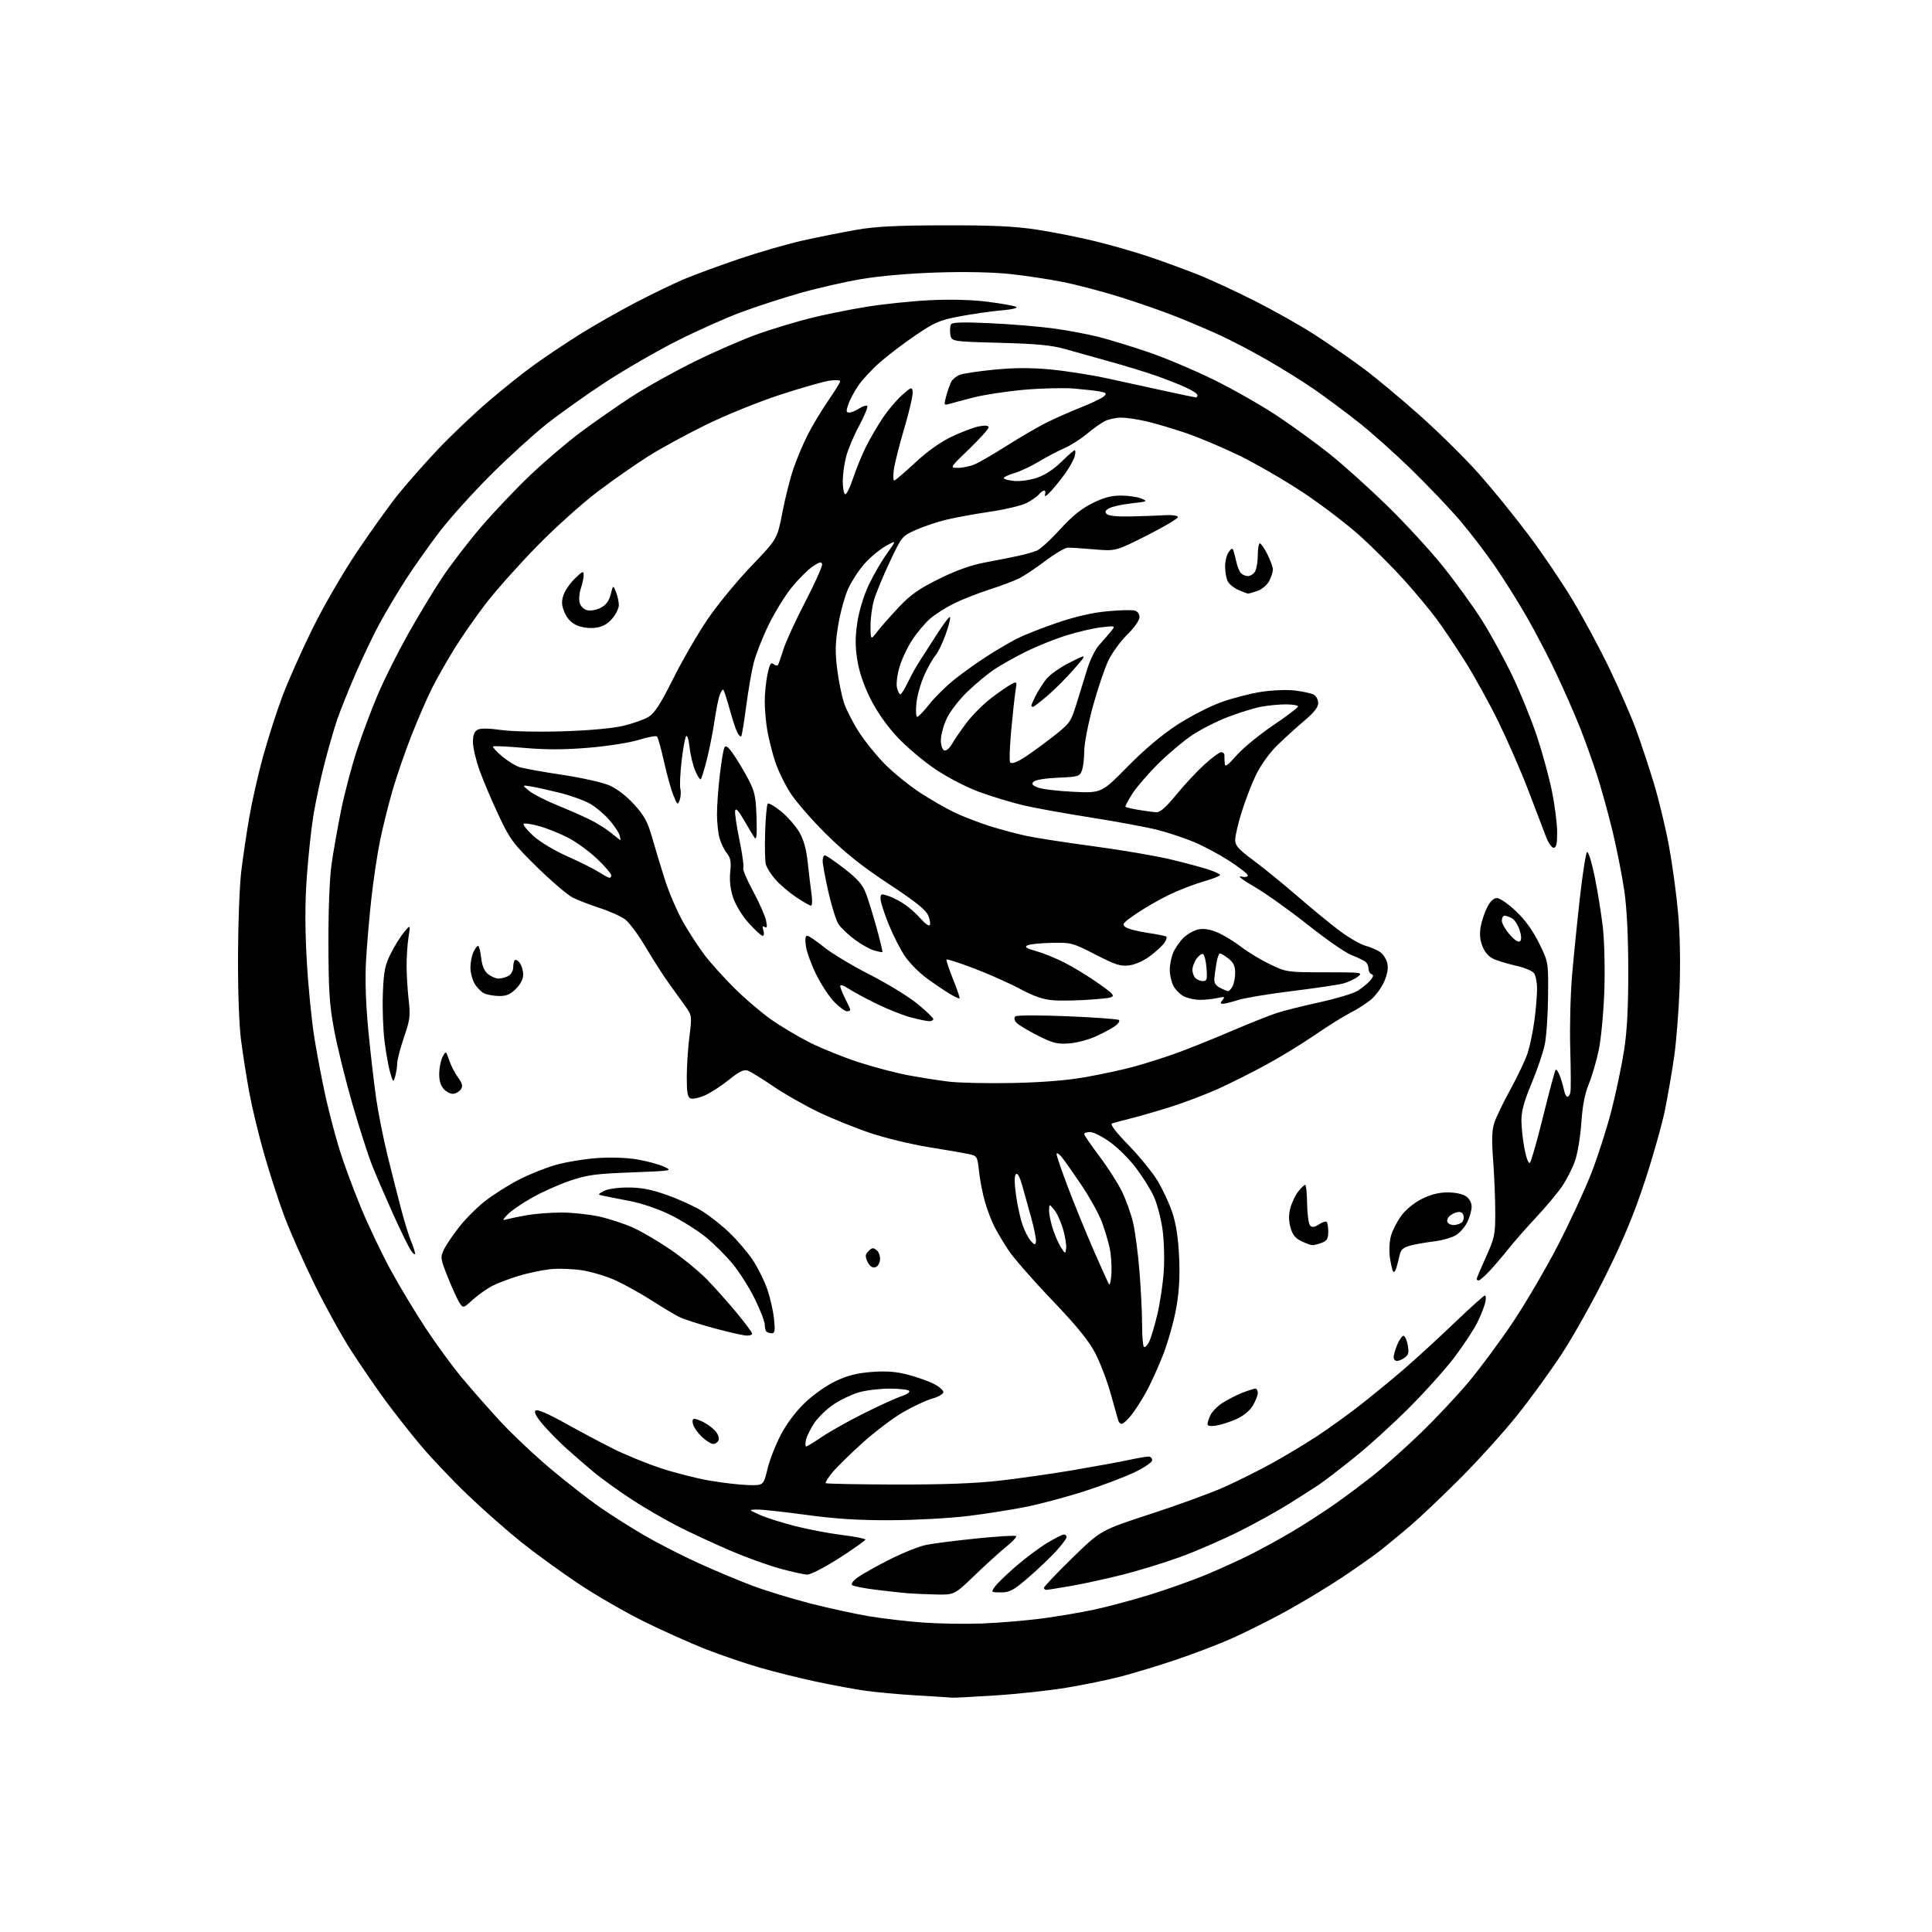 <?xml version="1.0" encoding="UTF-8" standalone="no"?>
<svg 
  version="1.1" 
  xmlns="http://www.w3.org/2000/svg" 
  xmlns:xlink="http://www.w3.org/1999/xlink" 
  xmlns:svg="http://www.w3.org/2000/svg"
  xmlns:rdf="http://www.w3.org/1999/02/22-rdf-syntax-ns#"
  xmlns:cc="http://creativecommons.org/ns#"
  xmlns:dc="http://purl.org/dc/elements/1.1/"
  viewBox="0 0 768 768"
  width="768"
  height="768"
>
<style>svg {background-color: white; }</style>"
<path stroke="none" fill="black" fill-rule="evenodd" d="M378.50,674.85C377.95,674.77 371.65,674.37 364.50,673.96C357.35,673.55 347.90,672.68 343.50,672.03C339.10,671.38 330.32,669.74 324.00,668.39C317.68,667.04 307.78,664.57 302.02,662.90C296.25,661.24 286.57,657.94 280.52,655.57C274.46,653.19 263.43,648.25 256.00,644.58C248.58,640.91 236.88,634.16 230.00,629.57C223.13,624.99 212.90,617.57 207.28,613.08C201.66,608.59 192.07,600.14 185.97,594.29C179.87,588.45 171.44,579.58 167.25,574.58C163.05,569.59 156.67,561.47 153.06,556.54C149.45,551.61 143.43,542.84 139.68,537.04C135.93,531.24 129.32,519.30 125.00,510.50C120.68,501.70 115.32,489.62 113.09,483.66C110.86,477.70 107.26,466.62 105.08,459.03C102.90,451.44 100.22,440.35 99.11,434.37C98.01,428.39 96.53,419.00 95.82,413.50C95.05,407.59 94.56,393.89 94.61,380.00C94.65,367.07 95.23,352.00 95.89,346.50C96.55,341.00 97.98,331.32 99.07,325.00C100.16,318.68 102.61,307.82 104.52,300.89C106.44,293.95 109.81,283.37 112.03,277.39C114.25,271.40 119.60,259.30 123.92,250.50C128.42,241.33 136.06,228.10 141.82,219.50C147.35,211.25 154.76,200.90 158.30,196.50C161.84,192.10 168.94,184.07 174.06,178.65C179.19,173.23 188.18,164.68 194.05,159.65C199.91,154.62 208.26,147.95 212.61,144.84C216.95,141.72 224.97,136.37 230.43,132.93C235.90,129.50 245.81,123.85 252.47,120.38C259.12,116.91 267.93,112.65 272.03,110.92C276.14,109.20 285.92,105.60 293.76,102.94C301.60,100.28 313.08,96.96 319.26,95.58C325.44,94.20 335.00,92.29 340.50,91.34C348.09,90.03 356.52,89.60 375.50,89.57C394.43,89.53 403.30,89.94 412.06,91.27C418.42,92.23 428.99,94.33 435.56,95.94C442.13,97.55 452.00,100.41 457.50,102.29C463.00,104.18 471.32,107.23 476.00,109.07C480.68,110.91 490.80,115.59 498.50,119.47C506.20,123.35 517.00,129.43 522.50,132.98C528.00,136.53 536.68,142.53 541.79,146.32C546.90,150.11 557.25,158.74 564.79,165.49C572.33,172.23 582.77,182.58 588.00,188.47C593.23,194.36 602.00,205.17 607.50,212.48C613.00,219.79 620.97,231.56 625.21,238.64C629.45,245.71 636.06,258.02 639.89,266.00C643.72,273.98 648.43,284.77 650.35,290.00C652.27,295.23 655.46,304.83 657.43,311.35C659.41,317.87 662.12,329.12 663.45,336.35C664.79,343.58 666.42,355.57 667.08,363.00C667.82,371.29 668.04,382.87 667.65,393.00C667.30,402.07 666.34,414.23 665.51,420.00C664.68,425.77 663.06,435.23 661.90,441.00C660.74,446.77 657.13,459.60 653.87,469.50C649.62,482.43 645.31,492.85 638.55,506.50C633.38,516.95 625.46,531.12 620.96,538.00C616.46,544.88 608.47,555.90 603.19,562.50C597.92,569.10 587.73,580.39 580.55,587.58C573.37,594.78 564.35,603.34 560.50,606.61C556.65,609.88 551.48,614.16 549.00,616.12C546.52,618.09 539.70,622.91 533.83,626.84C527.96,630.76 517.69,636.96 511.02,640.61C504.35,644.26 494.53,649.16 489.20,651.50C483.86,653.84 473.88,657.64 467.00,659.94C460.12,662.24 450.45,665.17 445.50,666.46C440.55,667.75 430.88,669.74 424.00,670.88C417.12,672.02 404.30,673.41 395.50,673.97C386.70,674.53 379.05,674.93 378.50,674.85zM390.50,645.36C397.10,645.10 407.66,644.22 413.96,643.40C420.26,642.58 429.71,640.99 434.96,639.85C440.21,638.72 450.12,636.07 457.00,633.95C463.88,631.84 473.96,628.26 479.40,625.99C484.85,623.72 492.80,620.11 497.07,617.96C501.35,615.81 508.81,611.71 513.67,608.84C518.53,605.97 526.33,600.93 531.00,597.63C535.67,594.33 542.88,588.91 547.00,585.59C551.12,582.26 559.18,575.03 564.89,569.52C570.60,564.01 579.07,555.00 583.69,549.50C588.32,544.00 596.32,533.20 601.46,525.50C606.60,517.80 614.64,504.07 619.31,495.00C623.99,485.93 629.94,473.10 632.52,466.50C635.11,459.90 638.73,448.65 640.56,441.50C642.40,434.35 644.66,423.55 645.60,417.50C646.81,409.66 647.29,400.48 647.26,385.50C647.24,371.78 646.68,360.81 645.65,353.87C644.79,348.02 642.75,337.67 641.12,330.87C639.49,324.06 636.72,314.00 634.96,308.50C633.20,303.00 630.06,294.23 627.98,289.00C625.89,283.77 621.72,274.26 618.70,267.86C615.69,261.45 610.41,251.33 606.99,245.36C603.56,239.39 597.81,230.22 594.22,225.00C590.62,219.78 584.42,211.68 580.44,207.00C576.46,202.32 567.87,193.29 561.35,186.92C554.83,180.55 545.23,171.96 540.00,167.84C534.77,163.72 526.90,157.86 522.50,154.82C518.10,151.77 509.68,146.52 503.79,143.14C497.90,139.76 489.58,135.38 485.29,133.41C481.01,131.44 473.23,128.12 468.00,126.03C462.77,123.93 452.65,120.39 445.50,118.15C438.35,115.91 428.00,113.19 422.50,112.09C417.00,111.00 407.55,109.57 401.50,108.92C394.72,108.20 383.60,107.96 372.50,108.32C361.71,108.66 349.70,109.70 342.50,110.92C335.90,112.03 324.88,114.55 318.00,116.50C311.12,118.46 300.55,121.90 294.50,124.15C288.45,126.40 276.98,131.53 269.00,135.56C261.02,139.59 248.20,147.01 240.50,152.05C232.80,157.10 222.22,164.63 217.00,168.79C211.78,172.96 201.84,182.02 194.93,188.93C188.01,195.84 179.06,205.78 175.03,211.00C171.00,216.22 164.93,224.78 161.55,230.00C158.17,235.22 153.33,243.32 150.81,248.00C148.28,252.68 143.99,261.68 141.26,268.00C138.53,274.32 135.29,282.41 134.07,285.96C132.85,289.52 130.56,297.46 128.97,303.61C127.38,309.77 125.39,319.12 124.54,324.40C123.69,329.68 122.53,340.63 121.95,348.73C121.22,358.97 121.22,369.09 121.95,381.97C122.52,392.16 123.91,406.10 125.03,412.95C126.15,419.79 128.18,430.37 129.54,436.45C130.91,442.53 133.36,451.82 135.00,457.11C136.63,462.40 140.43,472.67 143.44,479.94C146.45,487.22 151.82,498.49 155.37,504.99C158.93,511.50 165.21,521.92 169.33,528.16C173.44,534.40 179.81,543.10 183.47,547.50C187.13,551.90 193.97,559.68 198.66,564.78C203.36,569.89 212.44,578.47 218.85,583.85C225.26,589.24 234.10,596.13 238.50,599.18C242.90,602.23 250.78,607.22 256.00,610.27C261.23,613.32 270.90,618.28 277.50,621.29C284.10,624.30 293.94,628.42 299.36,630.44C304.78,632.46 315.13,635.62 322.36,637.46C329.59,639.30 339.94,641.56 345.37,642.47C350.80,643.39 360.47,644.52 366.87,644.99C373.27,645.45 383.90,645.62 390.50,645.36zM371.93,633.83C367.84,633.74 362.70,633.51 360.50,633.32C358.30,633.14 352.68,632.51 348.00,631.93C343.32,631.35 339.13,630.51 338.67,630.06C338.22,629.61 339.26,628.24 340.99,627.01C342.72,625.78 348.39,622.60 353.60,619.95C358.81,617.30 365.42,614.66 368.29,614.09C371.15,613.52 380.22,612.38 388.43,611.54C396.64,610.71 403.62,610.29 403.93,610.62C404.24,610.94 402.48,612.84 400.00,614.84C397.52,616.84 391.87,621.97 387.43,626.24C379.36,634.00 379.36,634.00 371.93,633.83zM397.92,633.00C393.95,633.00 393.91,632.97 395.45,630.77C396.31,629.54 400.05,625.91 403.76,622.70C407.47,619.48 413.03,615.31 416.13,613.43C419.23,611.54 422.27,610.00 422.88,610.00C423.50,610.00 424.00,610.46 424.00,611.02C424.00,611.58 422.09,614.13 419.75,616.68C417.41,619.22 412.45,623.94 408.72,627.15C402.88,632.19 401.39,633.00 397.92,633.00zM415.87,632.00C415.39,632.00 415.00,631.62 415.00,631.16C415.00,630.70 420.07,625.37 426.27,619.31C437.55,608.29 437.55,608.29 457.52,601.78C468.51,598.20 481.77,593.34 487.00,590.98C492.23,588.62 500.55,584.46 505.50,581.73C510.45,579.00 518.33,574.28 523.00,571.25C527.67,568.22 535.55,562.57 540.50,558.69C545.45,554.82 553.33,548.36 558.00,544.34C562.67,540.32 571.67,532.07 577.99,526.02C584.31,519.96 589.83,515.00 590.26,515.00C590.69,515.00 590.76,516.24 590.42,517.75C590.08,519.26 588.69,522.79 587.33,525.58C585.96,528.38 581.94,534.51 578.40,539.22C574.86,543.93 566.70,553.05 560.27,559.49C553.85,565.94 543.91,574.96 538.18,579.54C532.46,584.13 526.14,588.97 524.14,590.29C522.14,591.62 516.78,595.04 512.24,597.89C507.69,600.75 498.69,605.72 492.24,608.93C485.78,612.15 475.45,616.62 469.28,618.88C463.11,621.14 452.76,624.32 446.28,625.96C439.80,627.59 430.50,629.62 425.62,630.46C420.73,631.31 416.35,632.00 415.87,632.00zM320.88,625.93C319.57,625.89 314.68,624.80 310.00,623.52C305.32,622.23 296.58,619.08 290.58,616.51C284.57,613.94 275.34,609.68 270.08,607.03C264.81,604.38 256.23,599.41 251.00,595.98C245.78,592.56 239.03,587.69 236.00,585.17C232.97,582.64 228.16,578.48 225.30,575.91C222.44,573.34 218.25,569.10 215.99,566.49C213.26,563.34 212.21,561.39 212.86,560.74C213.52,560.08 217.52,561.78 224.68,565.76C230.63,569.06 239.26,573.65 243.85,575.94C248.44,578.24 256.77,581.65 262.35,583.52C267.93,585.39 276.76,587.65 281.98,588.55C287.19,589.45 294.16,590.26 297.47,590.34C303.48,590.50 303.48,590.50 305.08,583.96C305.95,580.36 308.36,574.21 310.42,570.28C312.75,565.85 316.41,561.01 320.05,557.53C323.40,554.34 328.67,550.65 332.30,548.95C336.97,546.76 340.79,545.80 346.59,545.37C352.39,544.94 356.22,545.23 360.94,546.47C364.48,547.39 369.09,549.03 371.19,550.10C373.29,551.17 375.00,552.65 375.00,553.39C375.00,554.14 372.99,555.30 370.51,556.00C368.05,556.69 362.76,559.17 358.76,561.51C354.77,563.84 347.55,569.33 342.72,573.69C337.89,578.05 332.55,583.30 330.86,585.36C329.16,587.42 327.98,589.32 328.25,589.58C328.51,589.84 341.05,590.08 356.11,590.12C375.08,590.16 387.81,589.68 397.50,588.57C405.20,587.69 418.21,585.83 426.41,584.44C434.61,583.05 444.43,581.25 448.23,580.45C452.02,579.65 455.78,579.00 456.57,579.00C457.35,579.00 458.00,579.66 458.00,580.46C458.00,581.29 454.88,583.41 450.75,585.37C446.76,587.26 437.88,590.61 431.00,592.82C424.12,595.02 413.89,597.76 408.26,598.92C402.63,600.07 392.05,601.75 384.76,602.64C377.47,603.53 363.62,604.28 354.00,604.31C341.27,604.36 332.13,603.78 320.50,602.19C311.70,600.99 302.93,600.03 301.00,600.07C297.50,600.14 297.50,600.14 302.00,602.17C304.48,603.28 310.75,605.28 315.94,606.61C321.14,607.94 329.58,609.55 334.69,610.18C339.81,610.81 344.00,611.63 344.00,612.01C344.00,612.39 339.33,615.69 333.63,619.35C327.86,623.04 322.20,625.97 320.88,625.93zM320.45,575.00C320.81,575.00 323.67,573.26 326.80,571.13C329.94,569.01 337.45,564.79 343.50,561.77C349.55,558.75 356.19,555.73 358.26,555.06C360.33,554.39 361.76,553.43 361.45,552.92C361.14,552.41 357.62,552.00 353.62,552.00C349.63,552.00 344.08,552.68 341.28,553.51C338.49,554.34 334.03,556.48 331.38,558.26C328.73,560.04 325.33,563.30 323.82,565.50C322.32,567.70 320.79,570.74 320.43,572.25C320.08,573.76 320.08,575.00 320.45,575.00zM283.55,574.00C282.71,574.00 280.71,572.76 279.09,571.25C277.48,569.74 275.87,567.49 275.51,566.25C275.12,564.87 275.30,564.00 275.98,564.00C276.60,564.00 278.32,564.63 279.80,565.40C281.29,566.17 283.35,567.72 284.37,568.86C285.40,570.00 285.98,571.62 285.65,572.46C285.33,573.31 284.38,574.00 283.55,574.00zM483.44,566.70C481.29,567.05 480.00,566.85 480.00,566.18C480.00,565.58 480.51,563.97 481.14,562.59C481.77,561.21 483.91,559.02 485.89,557.72C487.88,556.43 491.42,554.61 493.77,553.68C496.12,552.76 498.48,552.00 499.02,552.00C499.56,552.00 500.00,552.79 500.00,553.75C499.99,554.71 499.08,556.99 497.97,558.82C496.73,560.85 494.19,562.91 491.42,564.14C488.92,565.24 485.34,566.40 483.44,566.70zM445.88,566.00C445.36,566.00 444.76,565.44 444.55,564.75C444.34,564.06 442.98,559.26 441.54,554.08C440.10,548.89 437.30,541.57 435.32,537.80C432.71,532.82 427.99,527.05 418.11,516.71C410.62,508.89 402.87,500.01 400.88,496.99C398.89,493.97 396.34,489.69 395.22,487.47C394.10,485.25 392.44,480.89 391.54,477.78C390.63,474.66 389.58,469.28 389.20,465.81C388.51,459.59 388.45,459.49 385.00,458.74C383.07,458.33 375.93,457.09 369.13,456.00C362.32,454.90 351.97,452.40 346.13,450.45C340.28,448.50 330.98,444.74 325.45,442.11C319.93,439.47 311.75,434.81 307.27,431.75C302.80,428.69 298.23,425.89 297.12,425.54C295.65,425.07 293.66,426.06 289.80,429.20C286.88,431.56 282.61,434.34 280.30,435.38C278.00,436.41 275.41,436.99 274.55,436.66C273.33,436.19 273.00,434.39 273.00,428.26C273.00,423.96 273.47,416.69 274.05,412.09C275.07,403.94 275.03,403.66 272.53,400.12C271.13,398.13 268.17,394.02 265.97,391.00C263.77,387.98 259.61,381.50 256.73,376.61C253.86,371.72 250.15,366.72 248.50,365.49C246.85,364.26 242.35,362.23 238.50,360.99C234.65,359.74 229.78,357.86 227.69,356.81C225.59,355.76 219.20,350.30 213.48,344.69C203.87,335.25 202.72,333.69 198.16,323.99C195.45,318.22 192.06,310.21 190.62,306.19C189.18,302.17 188.00,297.12 188.00,294.98C188.00,292.22 188.54,290.78 189.83,290.09C191.02,289.45 194.21,289.48 199.08,290.17C203.29,290.77 213.85,291.00 223.50,290.71C233.86,290.40 243.25,289.56 247.54,288.57C251.41,287.67 256.01,286.06 257.77,285.00C260.21,283.51 262.51,279.95 267.61,269.78C271.26,262.47 277.42,251.84 281.29,246.15C285.16,240.45 292.98,230.95 298.65,225.03C308.97,214.26 308.97,214.26 310.99,203.79C312.10,198.03 314.07,190.21 315.36,186.41C316.66,182.61 319.19,176.57 320.99,173.00C322.78,169.43 326.45,163.32 329.13,159.43C331.81,155.54 334.00,151.99 334.00,151.54C334.00,151.10 332.09,150.99 329.75,151.31C327.41,151.64 318.56,154.17 310.07,156.94C301.44,159.76 288.44,165.03 280.57,168.90C272.83,172.70 262.52,178.32 257.65,181.40C252.79,184.47 243.79,190.76 237.65,195.38C231.48,200.03 220.66,209.75 213.44,217.14C206.26,224.49 197.14,234.71 193.19,239.85C189.23,244.99 183.57,253.13 180.60,257.93C177.62,262.74 173.63,269.78 171.72,273.58C169.81,277.39 166.17,285.76 163.64,292.18C161.10,298.60 157.68,308.52 156.03,314.22C154.39,319.92 152.16,328.86 151.09,334.08C150.01,339.31 148.46,349.64 147.64,357.04C146.81,364.44 145.85,375.68 145.50,382.00C145.08,389.63 145.40,399.05 146.45,410.00C147.33,419.07 148.74,431.23 149.58,437.00C150.43,442.77 152.46,452.90 154.09,459.50C155.71,466.10 158.13,475.60 159.45,480.61C160.77,485.61 162.56,491.41 163.43,493.48C164.29,495.55 165.00,497.74 165.00,498.34C165.00,498.95 164.27,498.41 163.39,497.14C162.50,495.87 159.31,489.36 156.29,482.67C153.28,475.98 149.52,467.26 147.94,463.30C146.36,459.34 142.82,448.32 140.07,438.80C137.33,429.29 134.07,416.10 132.84,409.50C130.96,399.42 130.60,393.91 130.55,375.00C130.52,361.55 131.02,348.88 131.80,343.50C132.51,338.55 134.20,329.00 135.55,322.28C136.90,315.56 139.74,304.75 141.87,298.26C144.01,291.77 147.78,281.71 150.26,275.91C152.73,270.11 158.02,259.54 162.00,252.43C165.98,245.32 172.06,235.22 175.51,230.00C178.96,224.78 186.03,215.55 191.21,209.50C196.40,203.45 205.25,194.13 210.89,188.78C216.52,183.44 225.41,175.86 230.64,171.94C235.88,168.03 244.96,161.69 250.83,157.85C256.70,154.02 268.25,147.57 276.50,143.53C284.75,139.48 296.13,134.56 301.78,132.60C307.43,130.63 316.46,127.90 321.85,126.54C327.23,125.17 337.23,123.14 344.07,122.02C350.91,120.90 362.38,119.69 369.57,119.34C377.89,118.94 386.25,119.16 392.57,119.95C398.03,120.64 403.14,121.55 403.91,121.98C404.76,122.45 402.34,123.02 397.91,123.40C393.84,123.76 386.45,124.81 381.50,125.76C373.51,127.27 371.55,128.11 364.00,133.24C359.32,136.41 352.92,141.27 349.77,144.04C346.62,146.82 342.75,150.98 341.18,153.29C339.60,155.61 337.82,158.96 337.21,160.75C336.29,163.45 336.35,164.00 337.59,164.00C338.40,164.00 340.19,163.26 341.57,162.36C342.94,161.47 344.36,161.03 344.73,161.39C345.09,161.76 343.68,165.23 341.59,169.10C339.49,172.98 337.16,178.48 336.40,181.32C335.64,184.17 335.02,188.61 335.01,191.19C335.01,193.77 335.41,196.14 335.92,196.45C336.42,196.76 337.83,193.97 339.06,190.26C340.28,186.54 342.63,180.80 344.28,177.50C345.93,174.20 348.98,168.99 351.05,165.93C353.13,162.86 356.56,158.83 358.67,156.98C362.30,153.79 362.52,153.72 362.81,155.75C362.98,156.93 361.51,163.35 359.53,170.03C357.56,176.70 355.67,184.14 355.33,186.58C355.00,189.01 355.06,191.00 355.47,191.00C355.88,191.00 359.60,187.84 363.73,183.98C368.61,179.42 373.75,175.76 378.38,173.55C382.29,171.68 387.19,169.84 389.25,169.46C391.75,169.01 393.00,169.15 393.00,169.89C393.00,170.50 389.51,174.37 385.25,178.49C377.50,185.97 377.50,185.97 380.78,185.98C382.59,185.99 385.57,185.37 387.40,184.60C389.24,183.84 394.96,180.52 400.12,177.24C405.28,173.96 412.30,169.87 415.71,168.14C419.13,166.42 425.43,163.63 429.71,161.94C434.00,160.24 438.11,158.26 438.86,157.53C440.00,156.42 439.76,156.12 437.36,155.65C435.79,155.34 431.12,154.81 427.00,154.46C422.88,154.12 413.91,154.34 407.09,154.94C400.26,155.54 391.26,156.91 387.09,157.98C382.91,159.05 378.51,160.22 377.30,160.57C375.19,161.18 375.15,161.05 376.16,157.35C376.74,155.23 377.64,152.69 378.17,151.70C378.69,150.71 380.23,149.48 381.58,148.97C382.93,148.46 389.10,147.54 395.28,146.94C403.21,146.16 409.77,146.14 417.59,146.87C423.68,147.44 433.91,149.05 440.33,150.45C446.75,151.85 457.16,154.12 463.46,155.50C469.77,156.87 475.17,158.00 475.46,158.00C475.76,158.00 476.00,157.57 476.00,157.05C476.00,156.52 473.86,155.13 471.25,153.95C468.64,152.76 463.35,150.69 459.50,149.34C455.65,147.98 447.55,145.50 441.50,143.82C435.45,142.14 427.35,139.88 423.50,138.78C418.04,137.23 412.28,136.67 397.34,136.27C378.19,135.75 378.19,135.75 377.77,132.90C377.54,131.33 377.67,129.54 378.05,128.91C378.56,128.10 382.95,127.98 393.63,128.48C401.81,128.86 413.10,129.79 418.72,130.56C424.35,131.32 432.47,132.84 436.78,133.94C441.09,135.04 449.99,137.77 456.56,140.01C463.13,142.25 474.80,147.17 482.50,150.96C490.20,154.74 501.66,161.28 507.97,165.48C514.27,169.69 523.72,176.58 528.97,180.79C534.21,185.00 544.29,194.08 551.36,200.97C558.44,207.86 568.39,218.68 573.48,225.00C578.57,231.32 585.58,241.00 589.05,246.50C592.53,252.00 597.99,261.97 601.19,268.65C604.39,275.34 608.78,286.14 610.95,292.65C613.12,299.17 615.82,309.07 616.95,314.66C618.08,320.24 619.00,327.56 619.00,330.91C619.00,335.50 618.65,337.00 617.58,337.00C616.80,337.00 615.38,334.86 614.42,332.25C613.45,329.64 610.29,321.34 607.39,313.81C604.49,306.28 599.18,294.13 595.59,286.81C592.00,279.49 586.01,268.66 582.28,262.74C578.55,256.83 573.40,249.18 570.83,245.74C568.26,242.31 562.62,235.55 558.30,230.72C553.97,225.89 546.17,218.06 540.96,213.33C535.76,208.60 525.42,200.71 518.00,195.78C510.57,190.86 499.09,184.21 492.47,181.01C485.85,177.81 476.32,173.80 471.30,172.10C466.27,170.40 459.31,168.34 455.83,167.52C452.35,166.70 447.79,166.02 445.70,166.01C443.61,166.01 440.65,166.65 439.12,167.44C437.59,168.23 434.35,170.54 431.92,172.58C429.49,174.61 425.49,177.14 423.04,178.19C420.59,179.24 416.09,181.61 413.04,183.45C409.99,185.29 405.59,187.37 403.25,188.06C400.91,188.75 399.00,189.65 399.00,190.05C399.00,190.46 400.87,190.97 403.16,191.19C405.48,191.41 409.51,190.84 412.25,189.91C415.33,188.87 418.95,186.51 421.88,183.62C424.46,181.08 426.85,179.00 427.19,179.00C427.53,179.00 427.56,180.01 427.25,181.25C426.94,182.49 425.44,185.30 423.92,187.50C422.40,189.70 419.74,193.07 418.00,195.00C416.27,196.93 415.09,197.71 415.39,196.75C415.69,195.79 415.56,195.00 415.09,195.00C414.63,195.00 413.66,195.71 412.94,196.57C412.22,197.44 410.02,198.97 408.05,199.97C406.08,200.98 399.53,202.53 393.48,203.43C387.44,204.32 379.57,205.76 376.00,206.63C372.43,207.50 367.02,209.32 364.00,210.68C358.57,213.12 358.44,213.29 353.71,223.33C351.07,228.92 348.26,235.71 347.46,238.41C346.66,241.11 346.02,245.83 346.05,248.91C346.09,254.50 346.09,254.50 348.79,251.00C350.28,249.07 354.15,244.69 357.39,241.26C362.08,236.31 365.37,234.01 373.40,230.05C380.41,226.60 386.10,224.60 392.00,223.50C396.68,222.63 402.52,221.47 405.00,220.92C407.48,220.38 410.65,219.48 412.06,218.93C413.47,218.37 417.63,214.60 421.30,210.54C426.04,205.31 429.77,202.27 434.15,200.08C438.70,197.81 441.70,197.00 445.59,197.00C448.50,197.00 452.14,197.53 453.68,198.17C456.35,199.28 456.14,199.39 449.86,200.08C446.21,200.48 442.22,201.35 441.00,202.00C439.32,202.90 439.07,203.47 439.94,204.34C440.68,205.08 444.28,205.42 449.80,205.29C454.58,205.18 460.63,204.95 463.24,204.79C465.84,204.63 468.09,204.95 468.24,205.50C468.38,206.05 462.88,209.34 456.00,212.81C443.50,219.12 443.50,219.12 435.00,218.38C430.32,217.98 425.58,217.67 424.46,217.70C423.34,217.74 419.36,220.08 415.63,222.90C411.90,225.73 407.19,228.87 405.17,229.89C403.15,230.90 397.71,232.95 393.09,234.43C388.46,235.92 382.07,238.45 378.88,240.06C375.69,241.67 371.52,244.36 369.61,246.04C367.70,247.71 364.57,251.44 362.66,254.33C360.75,257.21 358.45,262.09 357.55,265.19C356.64,268.32 356.20,271.96 356.57,273.40C356.92,274.83 357.53,276.00 357.91,276.00C358.29,276.00 359.63,273.86 360.88,271.25C362.13,268.64 364.19,264.93 365.45,263.00C366.71,261.07 369.85,256.19 372.43,252.14C375.00,248.09 377.35,245.01 377.64,245.30C377.93,245.60 377.16,248.68 375.92,252.17C374.68,255.65 372.87,259.40 371.89,260.50C370.92,261.60 368.93,265.09 367.49,268.25C366.04,271.41 364.60,276.47 364.29,279.50C363.98,282.52 364.12,284.98 364.61,284.96C365.10,284.94 367.30,282.64 369.50,279.85C371.70,277.06 376.20,272.64 379.50,270.02C382.80,267.40 388.65,263.23 392.50,260.76C396.35,258.28 401.75,255.13 404.50,253.74C407.25,252.36 414.38,249.56 420.34,247.53C427.43,245.11 434.25,243.54 440.05,243.00C444.92,242.54 449.83,242.40 450.96,242.70C452.22,243.03 452.99,244.05 452.97,245.37C452.96,246.57 450.87,249.54 448.17,252.19C445.54,254.76 442.16,259.37 440.67,262.42C439.18,265.47 436.39,273.68 434.48,280.65C432.55,287.67 431.00,295.69 431.00,298.61C431.00,301.50 430.58,304.98 430.06,306.33C429.19,308.63 428.59,308.81 420.61,309.14C415.74,309.35 411.58,310.02 410.89,310.71C409.94,311.66 410.30,312.17 412.59,313.07C414.19,313.70 420.53,314.46 426.68,314.75C437.87,315.27 437.87,315.27 448.18,304.79C454.82,298.04 461.82,292.13 467.82,288.22C472.95,284.87 480.83,280.80 485.34,279.17C489.84,277.54 497.09,275.67 501.43,275.01C505.92,274.33 511.75,274.11 514.92,274.51C517.99,274.89 521.29,275.62 522.25,276.14C523.21,276.65 524.00,278.15 524.00,279.47C524.00,281.17 522.32,283.29 518.28,286.69C515.14,289.33 510.27,293.77 507.47,296.53C504.54,299.43 501.06,304.32 499.27,308.03C497.56,311.59 495.00,318.24 493.58,322.80C492.16,327.37 491.00,332.35 491.00,333.87C491.00,336.15 492.29,337.59 498.25,342.01C502.24,344.96 510.00,351.28 515.50,356.04C521.00,360.81 528.54,367.00 532.25,369.81C535.97,372.62 540.69,375.38 542.75,375.94C544.81,376.49 547.48,377.64 548.67,378.48C549.86,379.32 551.13,381.33 551.49,382.95C551.92,384.90 551.48,387.38 550.22,390.23C549.17,392.62 546.82,395.81 545.01,397.34C543.20,398.86 539.49,401.24 536.76,402.62C534.04,404.00 527.69,407.97 522.66,411.44C517.62,414.91 508.77,420.31 503.00,423.43C497.23,426.56 488.68,430.83 484.00,432.94C479.32,435.04 471.23,438.12 466.00,439.79C460.77,441.46 453.57,443.56 450.00,444.45C446.43,445.35 442.87,446.30 442.10,446.57C441.16,446.89 443.32,449.76 448.67,455.28C453.05,459.80 458.25,466.20 460.23,469.50C462.21,472.80 464.81,478.42 466.01,482.00C467.49,486.42 468.36,492.02 468.71,499.50C469.08,507.27 468.75,513.24 467.60,519.82C466.71,524.94 464.38,533.27 462.43,538.32C460.48,543.37 457.33,550.29 455.43,553.69C453.52,557.10 450.81,561.26 449.39,562.94C447.98,564.63 446.40,566.00 445.88,566.00zM555.31,541.00C554.59,541.00 554.00,540.31 554.00,539.47C554.00,538.63 554.65,536.38 555.45,534.47C556.25,532.56 557.35,531.00 557.90,531.00C558.46,531.00 559.22,532.65 559.60,534.66C560.14,537.57 559.91,538.59 558.45,539.66C557.44,540.40 556.03,541.00 555.31,541.00zM456.70,533.60C457.42,532.23 458.90,527.38 459.99,522.81C461.09,518.24 462.26,510.45 462.60,505.50C462.95,500.46 462.72,493.00 462.09,488.55C461.47,484.18 459.91,478.33 458.63,475.55C457.34,472.77 454.16,467.68 451.55,464.24C448.94,460.79 444.31,456.18 441.24,453.99C438.18,451.79 434.62,450.00 433.34,450.00C432.05,450.00 431.00,450.37 431.00,450.82C431.00,451.27 433.69,455.20 436.98,459.56C440.27,463.92 444.31,470.22 445.95,473.56C447.60,476.90 449.61,482.53 450.43,486.06C451.25,489.60 452.39,498.30 452.96,505.40C453.53,512.49 454.00,521.98 454.00,526.48C454.00,530.98 454.32,534.98 454.70,535.37C455.09,535.76 455.99,534.96 456.70,533.60zM296.75,530.92C295.51,530.88 289.69,529.56 283.81,527.98C277.93,526.40 271.63,524.35 269.81,523.42C267.99,522.48 263.12,519.56 259.00,516.92C254.88,514.29 248.57,510.77 245.00,509.11C241.43,507.44 235.35,505.59 231.50,504.98C227.65,504.37 221.80,504.18 218.50,504.55C215.20,504.93 209.57,506.13 206.00,507.23C202.43,508.33 197.79,510.09 195.70,511.16C193.62,512.22 190.16,514.67 188.02,516.60C184.12,520.12 184.12,520.12 182.62,517.81C181.80,516.54 179.73,512.01 178.02,507.73C175.07,500.34 174.99,499.81 176.46,496.73C177.30,494.96 180.03,490.92 182.51,487.76C184.99,484.60 189.60,479.98 192.76,477.50C195.92,475.01 201.89,471.21 206.03,469.06C210.17,466.90 216.92,464.19 221.03,463.04C225.14,461.89 232.57,460.67 237.55,460.34C243.00,459.97 249.34,460.20 253.47,460.92C257.26,461.58 261.96,462.86 263.93,463.77C267.46,465.40 267.32,465.42 251.00,466.05C236.70,466.59 233.43,467.04 226.50,469.39C222.10,470.89 215.24,473.96 211.26,476.23C207.29,478.49 203.01,481.44 201.76,482.79C199.64,485.09 199.63,485.21 201.50,484.68C202.60,484.37 206.17,483.64 209.43,483.06C212.70,482.48 218.91,482.00 223.24,482.00C227.56,482.00 234.34,482.73 238.30,483.62C242.26,484.51 248.30,486.50 251.72,488.04C255.14,489.58 261.89,493.56 266.72,496.87C271.55,500.19 278.03,505.51 281.12,508.70C284.21,511.89 289.50,517.83 292.87,521.90C296.24,525.98 299.00,529.69 299.00,530.15C299.00,530.62 297.99,530.97 296.75,530.92zM306.81,530.00C306.00,530.00 305.03,529.70 304.67,529.33C304.30,528.97 304.00,527.71 304.00,526.53C304.00,525.36 302.25,520.82 300.11,516.45C297.97,512.08 294.02,505.81 291.33,502.52C288.65,499.24 283.76,494.37 280.48,491.71C277.19,489.06 270.90,485.11 266.50,482.94C261.79,480.62 255.21,478.36 250.50,477.46C246.10,476.61 241.38,475.68 240.00,475.38C237.50,474.84 237.50,474.84 240.00,473.45C241.45,472.65 245.45,472.06 249.50,472.05C254.67,472.03 258.66,472.78 264.78,474.91C269.33,476.49 275.57,479.30 278.64,481.14C281.72,482.99 286.81,486.98 289.95,490.00C293.10,493.02 297.31,497.98 299.31,501.00C301.31,504.02 303.87,509.20 305.01,512.50C306.14,515.80 307.35,521.09 307.68,524.25C308.17,528.93 308.01,530.00 306.81,530.00zM441.81,506.13C441.98,503.17 441.66,498.63 441.10,496.03C440.54,493.43 439.14,488.76 437.97,485.65C436.81,482.54 433.22,476.06 430.00,471.25C426.77,466.44 423.22,461.38 422.09,460.00C420.97,458.62 420.03,458.08 420.02,458.78C420.01,459.49 422.09,465.56 424.65,472.28C427.20,479.00 431.74,490.12 434.74,497.00C437.73,503.87 440.48,509.94 440.84,510.50C441.20,511.05 441.64,509.08 441.81,506.13zM587.80,509.00C587.36,509.00 587.00,508.74 587.00,508.41C587.00,508.09 588.66,504.15 590.70,499.66C594.13,492.09 594.39,490.81 594.39,482.00C594.39,476.77 594.02,467.52 593.56,461.44C592.94,453.33 593.05,449.33 593.97,446.44C594.66,444.27 597.57,438.23 600.45,433.00C603.33,427.77 606.41,421.25 607.30,418.50C608.18,415.75 609.38,409.98 609.95,405.68C610.53,401.38 611.00,395.72 611.00,393.12C611.00,390.51 610.44,387.67 609.75,386.80C609.06,385.93 606.02,384.67 603.00,383.98C599.98,383.30 596.02,382.14 594.21,381.41C591.99,380.50 590.44,378.89 589.40,376.41C588.35,373.91 588.09,371.43 588.55,368.62C588.93,366.36 590.09,362.81 591.14,360.75C592.40,358.26 593.73,357.00 595.08,357.00C596.20,357.00 599.58,359.33 602.59,362.18C606.25,365.64 609.29,369.84 611.78,374.88C615.50,382.42 615.50,382.42 615.38,395.96C615.32,403.41 614.72,412.10 614.06,415.27C613.39,418.45 611.02,425.41 608.79,430.75C605.79,437.93 604.75,441.78 604.79,445.56C604.81,448.36 605.38,453.46 606.06,456.89C606.79,460.59 607.65,462.75 608.18,462.22C608.68,461.72 611.06,453.33 613.47,443.56C615.88,433.80 618.10,425.57 618.40,425.27C618.70,424.97 619.44,426.02 620.04,427.61C620.65,429.20 621.39,431.74 621.70,433.25C622.00,434.76 622.61,436.00 623.05,436.00C623.49,436.00 624.04,435.21 624.26,434.25C624.48,433.29 624.45,425.52 624.20,417.00C623.94,408.48 624.27,395.20 624.94,387.50C625.61,379.80 627.01,365.88 628.07,356.56C629.12,347.24 630.38,339.22 630.85,338.75C631.34,338.26 632.65,342.40 633.85,348.19C635.03,353.86 636.50,362.98 637.13,368.46C637.79,374.21 638.04,384.97 637.74,393.96C637.44,402.56 636.45,413.07 635.51,417.50C634.58,421.90 632.79,427.97 631.54,431.00C629.98,434.77 629.06,439.60 628.60,446.35C628.24,451.77 627.10,458.60 626.08,461.52C625.05,464.44 622.71,469.01 620.89,471.67C619.06,474.33 614.40,479.89 610.53,484.03C606.66,488.16 601.73,493.79 599.56,496.53C597.39,499.26 594.03,503.19 592.10,505.25C590.17,507.31 588.24,509.00 587.80,509.00zM555.10,503.95C554.69,505.30 554.10,505.97 553.78,505.45C553.46,504.93 552.89,502.44 552.51,499.93C552.13,497.41 552.31,493.58 552.89,491.41C553.48,489.23 555.33,485.59 557.01,483.30C558.84,480.81 562.13,478.12 565.23,476.57C568.74,474.82 572.02,474.00 575.47,474.00C578.45,474.00 581.47,474.64 582.78,475.56C584.08,476.47 585.00,478.16 585.00,479.66C585.00,481.05 584.25,483.78 583.33,485.72C582.41,487.65 580.34,490.04 578.74,491.01C577.13,491.99 573.27,493.09 570.16,493.46C567.04,493.83 562.82,494.57 560.76,495.10C557.86,495.85 556.89,496.68 556.42,498.79C556.09,500.28 555.50,502.60 555.10,503.95zM347.76,503.81C346.67,504.02 345.58,503.17 344.83,501.53C343.85,499.37 343.92,498.65 345.27,497.30C346.64,495.93 347.16,495.88 348.50,497.00C349.41,497.75 349.97,499.45 349.80,500.91C349.63,502.40 348.77,503.62 347.76,503.81zM423.81,496.25C423.99,495.01 423.44,491.57 422.58,488.62C421.72,485.66 420.13,482.17 419.04,480.87C417.07,478.50 417.07,478.50 417.03,481.22C417.01,482.71 417.72,486.08 418.59,488.72C419.47,491.35 420.92,494.62 421.83,496.00C423.48,498.50 423.48,498.50 423.81,496.25zM411.81,493.65C411.99,492.79 411.16,488.58 409.98,484.29C408.80,480.01 407.15,474.09 406.32,471.15C405.34,467.69 404.46,466.14 403.83,466.77C403.20,467.40 403.22,470.35 403.88,475.12C404.45,479.18 405.62,484.50 406.48,486.95C407.35,489.40 408.83,492.26 409.78,493.31C411.24,494.94 411.55,494.99 411.81,493.65zM521.68,494.98C521.03,494.96 519.04,494.23 517.26,493.36C514.87,492.18 513.74,490.73 512.97,487.88C512.24,485.19 512.24,482.82 512.96,480.13C513.54,478.00 514.94,475.08 516.08,473.63C517.21,472.18 518.45,471.00 518.82,471.00C519.20,471.00 519.55,474.40 519.60,478.55C519.66,482.71 520.20,486.60 520.80,487.20C521.60,488.00 522.57,487.86 524.33,486.70C525.67,485.82 527.05,485.38 527.39,485.72C527.72,486.06 528.00,487.84 528.00,489.69C528.00,492.38 527.49,493.25 525.43,494.02C524.02,494.56 522.34,494.99 521.68,494.98zM577.81,486.98C578.74,486.98 580.11,486.58 580.85,486.11C581.59,485.64 582.02,484.41 581.81,483.38C581.56,482.15 580.75,481.61 579.46,481.83C578.38,482.01 576.88,482.75 576.13,483.48C575.38,484.21 575.07,485.30 575.44,485.90C575.81,486.51 576.88,486.99 577.81,486.98zM180.34,434.79C179.27,434.96 177.51,434.12 176.44,432.94C175.13,431.48 174.53,429.44 174.59,426.63C174.64,424.34 175.26,421.39 175.96,420.07C177.25,417.67 177.25,417.67 178.57,421.51C179.29,423.63 180.88,426.70 182.09,428.33C183.72,430.54 184.03,431.73 183.29,432.91C182.74,433.78 181.42,434.63 180.34,434.79zM402.50,430.51C414.75,430.25 424.18,429.48 432.00,428.08C438.32,426.95 446.88,425.09 451.00,423.95C455.12,422.80 462.22,420.56 466.76,418.96C471.31,417.36 481.21,413.41 488.76,410.18C496.32,406.95 504.75,403.58 507.50,402.69C510.25,401.80 517.90,399.88 524.50,398.43C531.10,396.98 537.88,394.95 539.57,393.93C541.25,392.90 543.50,391.08 544.57,389.89C545.95,388.32 546.15,387.58 545.25,387.27C544.56,387.03 544.00,386.03 544.00,385.04C544.00,384.05 543.44,382.81 542.75,382.28C542.06,381.75 539.57,380.57 537.21,379.65C534.85,378.74 527.01,373.29 519.78,367.55C512.55,361.81 503.01,355.02 498.57,352.46C494.13,349.90 491.74,348.09 493.25,348.42C494.88,348.79 496.00,348.61 496.00,348.00C496.00,347.43 492.75,344.86 488.79,342.29C484.82,339.73 478.51,336.34 474.77,334.77C471.03,333.20 464.49,331.01 460.23,329.92C455.98,328.83 444.02,326.61 433.66,324.98C423.31,323.36 411.16,321.16 406.66,320.09C402.17,319.02 394.49,316.70 389.58,314.92C384.35,313.02 377.06,309.28 371.93,305.84C367.12,302.63 360.20,296.78 356.57,292.85C352.31,288.25 348.51,282.79 345.91,277.55C343.29,272.26 341.48,266.88 340.76,262.20C339.92,256.77 339.94,253.07 340.84,247.24C341.55,242.65 343.39,236.64 345.37,232.46C347.20,228.59 350.45,222.99 352.59,220.01C356.47,214.61 356.47,214.61 352.10,217.05C349.70,218.40 345.94,221.53 343.73,224.00C341.52,226.47 338.61,230.90 337.25,233.83C335.89,236.77 334.09,243.25 333.25,248.24C332.02,255.53 331.93,259.01 332.78,265.91C333.36,270.63 334.61,276.75 335.54,279.50C336.47,282.25 339.18,287.51 341.56,291.19C343.94,294.87 348.64,300.64 352.00,304.00C355.36,307.36 361.55,312.36 365.74,315.10C369.94,317.83 376.12,321.39 379.47,322.99C382.82,324.59 389.15,327.03 393.53,328.41C397.92,329.79 404.65,331.58 408.50,332.38C412.35,333.18 424.27,335.01 435.00,336.45C445.73,337.88 459.23,340.18 465.00,341.55C470.77,342.92 477.64,344.75 480.25,345.60C482.86,346.46 485.00,347.47 485.00,347.84C485.00,348.22 482.03,349.37 478.41,350.41C474.78,351.45 468.71,353.79 464.92,355.61C461.12,357.43 455.24,360.80 451.85,363.10C446.39,366.81 445.87,367.43 447.37,368.53C448.30,369.21 452.25,370.24 456.13,370.82C460.02,371.39 463.41,372.08 463.67,372.34C463.93,372.59 463.61,373.64 462.97,374.65C462.33,375.67 459.84,378.00 457.44,379.84C454.80,381.86 451.44,383.40 448.97,383.73C445.45,384.20 443.54,383.60 435.46,379.45C426.33,374.77 425.81,374.63 417.96,374.80C413.52,374.89 409.19,375.35 408.34,375.83C407.20,376.46 408.06,377.03 411.65,378.00C414.32,378.73 419.43,380.78 423.00,382.57C426.57,384.36 432.88,388.22 437.00,391.16C444.50,396.50 444.50,396.50 434.50,397.29C429.00,397.72 421.95,397.88 418.83,397.64C414.65,397.32 411.11,396.11 405.33,393.03C401.02,390.73 392.82,387.08 387.09,384.92C381.36,382.75 376.50,381.17 376.27,381.40C376.05,381.62 377.19,385.11 378.81,389.15C380.44,393.19 381.62,396.66 381.44,396.86C381.25,397.06 379.39,396.19 377.30,394.92C375.21,393.65 371.16,390.90 368.30,388.81C365.45,386.72 361.63,382.87 359.82,380.26C358.02,377.64 355.08,371.90 353.29,367.50C351.50,363.10 350.03,358.51 350.02,357.30C350.00,355.26 350.24,355.18 353.25,356.19C355.04,356.79 358.07,358.40 360.00,359.77C361.93,361.15 364.70,363.67 366.17,365.38C367.64,367.09 369.17,368.17 369.56,367.78C369.95,367.38 369.69,365.67 368.99,363.97C368.03,361.65 364.12,358.51 353.26,351.36C342.77,344.45 335.99,339.05 328.51,331.67C322.85,326.08 316.39,318.66 314.17,315.19C311.94,311.72 309.22,306.10 308.11,302.69C307.01,299.29 305.63,293.83 305.05,290.57C304.47,287.30 304.00,282.04 304.00,278.87C304.00,275.69 304.49,270.81 305.09,268.00C305.96,263.96 306.46,263.14 307.50,264.00C308.23,264.60 309.03,264.74 309.28,264.30C309.53,263.86 310.52,261.02 311.47,258.00C312.43,254.97 316.34,246.48 320.16,239.12C323.97,231.75 326.96,225.08 326.80,224.29C326.56,223.16 325.76,223.35 323.03,225.20C321.11,226.49 317.37,230.24 314.70,233.52C312.03,236.81 307.89,243.55 305.49,248.50C303.08,253.45 300.44,260.20 299.60,263.50C298.77,266.80 297.42,274.61 296.60,280.86C295.79,287.10 294.90,292.43 294.64,292.69C294.38,292.96 293.70,292.30 293.13,291.24C292.56,290.17 291.18,286.02 290.07,282.01C288.96,278.00 287.83,274.49 287.55,274.22C287.28,273.95 286.64,274.82 286.13,276.17C285.61,277.52 284.67,282.19 284.02,286.56C283.38,290.93 282.02,297.80 281.01,301.84C279.99,305.87 278.90,309.43 278.59,309.74C278.28,310.05 277.28,308.55 276.37,306.40C275.46,304.26 274.44,300.02 274.10,297.00C273.74,293.78 273.16,292.01 272.70,292.72C272.27,293.39 271.47,297.89 270.92,302.72C270.37,307.55 270.16,312.48 270.46,313.67C270.75,314.86 270.62,316.84 270.17,318.07C269.41,320.14 269.21,319.98 267.67,316.12C266.74,313.82 265.07,307.79 263.94,302.72C262.81,297.65 261.57,293.18 261.18,292.78C260.79,292.39 257.55,292.98 253.98,294.09C250.32,295.23 241.62,296.60 234.00,297.24C224.33,298.04 217.09,298.06 208.50,297.31C201.90,296.73 196.28,296.47 196.00,296.72C195.72,296.98 197.30,298.71 199.50,300.58C201.70,302.45 204.85,304.41 206.50,304.94C208.15,305.47 215.75,306.84 223.39,307.99C231.03,309.13 239.48,311.01 242.16,312.17C245.16,313.45 248.96,316.37 252.01,319.71C255.99,324.05 257.40,326.59 259.04,332.32C260.17,336.27 262.46,343.86 264.14,349.19C265.81,354.51 269.15,362.33 271.56,366.56C273.97,370.78 277.87,376.75 280.22,379.83C282.57,382.90 287.85,388.75 291.95,392.82C296.05,396.90 302.58,402.47 306.45,405.21C310.33,407.95 317.32,412.11 322.00,414.47C326.68,416.82 335.45,420.35 341.50,422.30C347.55,424.25 356.32,426.56 361.00,427.43C365.68,428.30 372.88,429.44 377.00,429.95C381.12,430.46 392.60,430.71 402.50,430.51zM157.06,428.00C156.36,430.37 156.26,430.29 155.13,426.50C154.48,424.30 153.46,418.69 152.87,414.03C152.28,409.37 151.97,400.82 152.19,395.03C152.54,385.99 152.99,383.72 155.36,379.00C156.88,375.98 159.27,372.15 160.66,370.50C163.20,367.50 163.20,367.50 162.40,372.50C161.96,375.25 161.61,380.43 161.63,384.00C161.64,387.57 162.01,393.67 162.46,397.55C163.17,403.81 162.96,405.46 160.63,412.22C159.18,416.41 157.96,421.11 157.90,422.67C157.85,424.23 157.47,426.62 157.06,428.00zM425.00,414.78C420.25,415.11 418.53,414.68 412.36,411.57C408.43,409.59 404.65,407.28 403.95,406.44C403.20,405.53 403.05,404.56 403.59,404.04C404.11,403.54 413.02,403.51 424.32,403.98C435.21,404.43 444.44,405.10 444.81,405.48C445.19,405.86 444.60,406.85 443.50,407.70C442.40,408.54 439.02,410.39 436.00,411.81C432.90,413.26 428.10,414.56 425.00,414.78zM369.25,405.93C368.29,405.90 365.02,405.21 362.00,404.41C358.98,403.61 352.90,401.20 348.50,399.05C344.10,396.90 339.04,394.16 337.25,392.97C335.42,391.75 334.00,391.30 334.00,391.94C334.00,392.57 334.90,394.84 336.00,397.00C337.10,399.16 338.00,401.16 338.00,401.46C338.00,401.76 337.40,402.00 336.67,402.00C335.93,402.00 333.73,400.40 331.77,398.44C329.82,396.48 326.59,391.64 324.62,387.69C322.64,383.74 320.73,378.59 320.38,376.25C319.95,373.36 320.11,372.00 320.89,372.00C321.51,372.00 324.49,374.01 327.50,376.46C330.51,378.91 338.71,383.84 345.73,387.42C352.76,391.01 361.31,396.25 364.75,399.08C368.19,401.91 371.00,404.63 371.00,405.12C371.00,405.60 370.21,405.97 369.25,405.93zM486.20,399.00C485.03,399.00 484.99,398.72 486.00,397.50C487.08,396.20 486.80,396.10 483.87,396.75C482.02,397.16 478.84,397.48 476.81,397.45C474.79,397.43 471.94,396.77 470.48,395.99C469.02,395.21 467.19,393.34 466.41,391.84C465.64,390.33 465.00,387.49 465.00,385.52C465.00,383.55 465.61,380.49 466.36,378.72C467.11,376.95 468.96,374.27 470.47,372.77C471.99,371.28 474.70,369.77 476.51,369.43C478.72,369.02 481.23,369.45 484.20,370.77C486.63,371.84 490.83,374.42 493.55,376.51C496.27,378.60 501.43,381.70 505.00,383.40C511.39,386.45 511.77,386.50 526.75,386.50C541.44,386.50 541.91,386.56 539.75,388.24C538.51,389.20 535.92,390.42 534.00,390.94C532.08,391.46 522.85,392.83 513.50,393.98C504.15,395.13 494.51,396.74 492.07,397.54C489.64,398.34 486.99,399.00 486.20,399.00zM198.33,395.93C196.22,395.90 193.56,395.41 192.42,394.86C191.28,394.30 189.59,392.57 188.67,391.02C187.75,389.46 187.00,386.59 187.00,384.64C187.00,382.69 187.52,379.95 188.16,378.55C188.80,377.15 189.64,376.00 190.03,376.00C190.42,376.00 190.98,378.12 191.27,380.71C191.63,383.92 192.50,385.99 194.01,387.21C195.23,388.19 197.10,389.00 198.18,389.00C199.25,389.00 201.00,388.53 202.07,387.96C203.13,387.40 204.00,385.90 204.00,384.63C204.00,383.37 204.29,382.04 204.65,381.68C205.01,381.32 205.89,381.81 206.62,382.77C207.34,383.72 207.95,385.77 207.97,387.33C207.99,389.15 206.96,391.19 205.08,393.08C202.82,395.33 201.28,395.98 198.33,395.93zM488.21,393.99C488.61,393.99 489.40,393.13 489.96,392.07C490.53,391.00 491.00,388.56 491.00,386.64C491.00,384.06 490.31,382.60 488.37,381.07C486.92,379.93 485.39,379.00 484.97,379.00C484.56,379.00 483.93,380.69 483.58,382.75C483.23,384.81 482.84,387.60 482.72,388.95C482.56,390.69 483.23,391.78 485.00,392.69C486.38,393.39 487.82,393.98 488.21,393.99zM478.21,390.00C479.77,390.00 479.96,389.30 479.60,384.78C479.38,381.91 478.74,379.41 478.19,379.23C477.64,379.05 476.47,379.92 475.59,381.17C474.72,382.42 474.00,384.38 474.00,385.52C474.00,386.67 474.54,388.14 475.20,388.80C475.86,389.46 477.21,390.00 478.21,390.00zM350.78,378.49C350.62,378.60 349.15,378.31 347.50,377.84C345.85,377.38 342.38,375.42 339.78,373.51C337.19,371.59 334.28,368.83 333.33,367.38C332.37,365.92 330.56,360.18 329.31,354.61C328.05,349.05 327.02,343.49 327.01,342.25C327.01,341.01 327.40,340.00 327.90,340.00C328.39,340.00 331.87,342.37 335.62,345.28C340.85,349.31 342.86,351.60 344.18,355.03C345.13,357.49 347.06,363.73 348.48,368.89C349.90,374.05 350.93,378.37 350.78,378.49zM604.26,374.14C604.87,373.53 604.79,371.88 604.03,369.58C603.37,367.60 602.01,365.54 600.99,364.99C599.97,364.45 598.65,364.00 598.07,364.00C597.48,364.00 597.00,364.88 597.00,365.97C597.00,367.05 598.42,369.54 600.15,371.52C602.16,373.81 603.64,374.76 604.26,374.14zM303.16,372.00C302.62,372.00 300.15,369.74 297.66,366.97C295.02,364.03 292.44,359.82 291.44,356.83C290.31,353.43 289.92,350.02 290.28,346.60C290.70,342.54 290.42,341.00 288.93,339.16C287.89,337.88 286.59,335.19 286.03,333.17C285.47,331.15 285.01,326.88 285.01,323.67C285.00,320.46 285.50,313.49 286.12,308.17C286.73,302.85 287.57,297.88 287.98,297.12C288.52,296.12 289.55,296.94 291.73,300.12C293.38,302.53 296.02,306.96 297.58,309.96C300.02,314.64 300.47,316.76 300.73,324.96C300.95,331.94 300.75,334.10 299.96,333.00C299.37,332.18 297.47,329.02 295.74,326.00C293.61,322.28 292.47,321.06 292.23,322.22C292.03,323.16 292.81,328.47 293.96,334.02C295.11,339.57 295.79,344.54 295.47,345.05C295.15,345.57 296.89,349.70 299.35,354.24C301.80,358.78 304.12,364.02 304.51,365.88C305.04,368.40 304.91,369.06 304.00,368.50C303.13,367.96 302.98,368.35 303.46,369.87C303.83,371.05 303.70,372.00 303.16,372.00zM322.37,360.00C321.88,360.00 319.21,358.47 316.43,356.61C313.66,354.74 309.96,351.58 308.21,349.59C306.46,347.59 304.76,344.87 304.42,343.54C304.09,342.21 303.97,336.41 304.16,330.64C304.35,324.88 304.81,319.85 305.20,319.47C305.58,319.09 307.96,320.48 310.50,322.55C313.04,324.63 316.27,328.31 317.69,330.73C319.49,333.80 320.51,337.45 321.08,342.81C321.53,347.04 322.20,352.64 322.58,355.25C322.97,357.91 322.88,360.00 322.37,360.00zM242.25,348.94C242.66,348.97 243.00,348.51 243.00,347.91C243.00,347.32 240.54,344.46 237.52,341.57C234.51,338.67 229.45,334.93 226.27,333.24C223.10,331.56 217.88,329.42 214.68,328.50C211.47,327.57 208.55,327.13 208.18,327.51C207.80,327.89 209.57,330.06 212.09,332.35C214.71,334.72 220.51,338.19 225.59,340.44C230.49,342.61 236.07,345.40 238.00,346.63C239.93,347.87 241.84,348.91 242.25,348.94zM246.63,334.00C246.73,334.00 246.58,333.13 246.31,332.06C246.03,331.00 244.23,328.29 242.32,326.06C240.40,323.82 236.96,320.89 234.67,319.56C232.37,318.22 226.90,316.24 222.50,315.15C218.10,314.06 212.93,312.92 211.00,312.61C207.50,312.04 207.50,312.04 210.33,314.37C211.88,315.65 216.83,318.19 221.33,320.02C225.82,321.84 231.75,324.45 234.50,325.81C237.25,327.17 241.07,329.57 242.98,331.14C244.89,332.71 246.54,334.00 246.63,334.00zM459.64,322.88C461.14,322.97 463.47,320.93 467.51,315.99C470.67,312.13 475.70,306.73 478.70,303.99C481.71,301.24 484.75,299.00 485.47,299.00C486.19,299.00 486.76,299.56 486.73,300.25C486.71,300.94 486.76,302.39 486.84,303.48C486.97,305.06 487.91,304.42 491.51,300.31C493.99,297.47 500.52,292.11 506.01,288.39C511.51,284.68 516.00,281.27 516.00,280.82C516.00,280.37 513.81,280.00 511.14,280.00C508.46,280.00 503.99,280.43 501.21,280.96C498.42,281.49 492.51,283.32 488.08,285.03C483.65,286.74 477.29,289.96 473.94,292.20C470.59,294.44 464.60,299.47 460.62,303.38C456.64,307.30 451.95,312.71 450.19,315.42C448.44,318.12 447.18,320.52 447.40,320.74C447.62,320.96 449.99,321.50 452.65,321.95C455.32,322.40 458.46,322.82 459.64,322.88zM405.82,301.95C407.85,300.80 413.10,297.07 417.50,293.66C425.34,287.59 425.55,287.31 427.86,279.98C429.15,275.87 431.10,269.57 432.18,266.00C433.27,262.43 435.37,258.15 436.86,256.50C438.34,254.85 440.45,252.42 441.53,251.10C443.50,248.70 443.50,248.70 437.79,249.36C434.65,249.72 428.35,251.18 423.79,252.62C419.23,254.05 411.98,256.97 407.68,259.11C403.37,261.25 397.75,264.42 395.18,266.14C392.60,267.87 387.86,271.80 384.64,274.89C381.41,277.97 377.70,282.75 376.40,285.50C375.09,288.25 374.02,292.14 374.01,294.14C374.00,296.27 374.56,298.00 375.34,298.30C376.12,298.60 377.43,297.50 378.48,295.66C379.47,293.92 382.11,290.10 384.33,287.16C386.56,284.23 390.88,279.91 393.94,277.57C397.00,275.22 400.58,272.74 401.90,272.04C404.27,270.79 404.29,270.82 403.68,274.64C403.34,276.76 402.58,283.79 401.98,290.25C401.38,296.72 401.17,302.47 401.52,303.03C401.91,303.66 403.53,303.26 405.82,301.95zM410.59,281.00C410.27,281.00 410.00,280.75 410.00,280.45C410.00,280.15 410.73,278.46 411.62,276.70C412.51,274.94 414.34,272.03 415.69,270.23C417.10,268.34 421.13,265.45 425.21,263.39C432.28,259.83 432.28,259.83 426.97,265.94C424.05,269.30 419.30,274.07 416.42,276.53C413.54,278.99 410.92,281.00 410.59,281.00zM236.50,249.57C234.16,249.84 231.13,249.41 229.21,248.55C227.08,247.58 225.40,245.80 224.41,243.45C223.24,240.63 223.14,239.11 223.97,236.59C224.56,234.81 226.60,231.84 228.52,229.98C231.59,227.00 232.00,226.85 232.00,228.65C232.00,229.78 231.50,232.13 230.90,233.87C230.29,235.61 230.07,238.15 230.41,239.50C230.78,240.98 231.99,242.21 233.41,242.57C234.75,242.90 237.10,242.48 238.79,241.61C240.90,240.52 242.07,238.94 242.75,236.28C243.71,232.50 243.71,232.50 244.86,235.32C245.49,236.86 246.00,239.22 246.00,240.55C246.00,241.88 244.76,244.35 243.25,246.05C241.29,248.24 239.36,249.25 236.50,249.57zM496.10,235.96C495.77,235.94 494.07,235.30 492.33,234.54C490.58,233.78 488.67,232.26 488.08,231.15C487.49,230.04 487.00,227.39 487.00,225.26C487.00,223.13 487.64,220.51 488.43,219.44C489.61,217.84 489.94,217.76 490.35,219.00C490.61,219.82 491.13,221.85 491.50,223.49C491.86,225.14 492.63,227.05 493.20,227.74C493.78,228.43 495.07,229.00 496.09,229.00C497.10,229.00 498.40,228.13 498.96,227.07C499.53,226.00 500.00,223.08 500.00,220.57C500.00,218.05 500.37,216.00 500.82,216.00C501.28,216.00 502.63,217.96 503.82,220.36C505.02,222.76 506.00,225.48 506.00,226.41C506.00,227.34 505.34,229.38 504.53,230.94C503.71,232.53 501.66,234.27 499.88,234.89C498.13,235.50 496.43,235.98 496.10,235.96z" />

</svg>